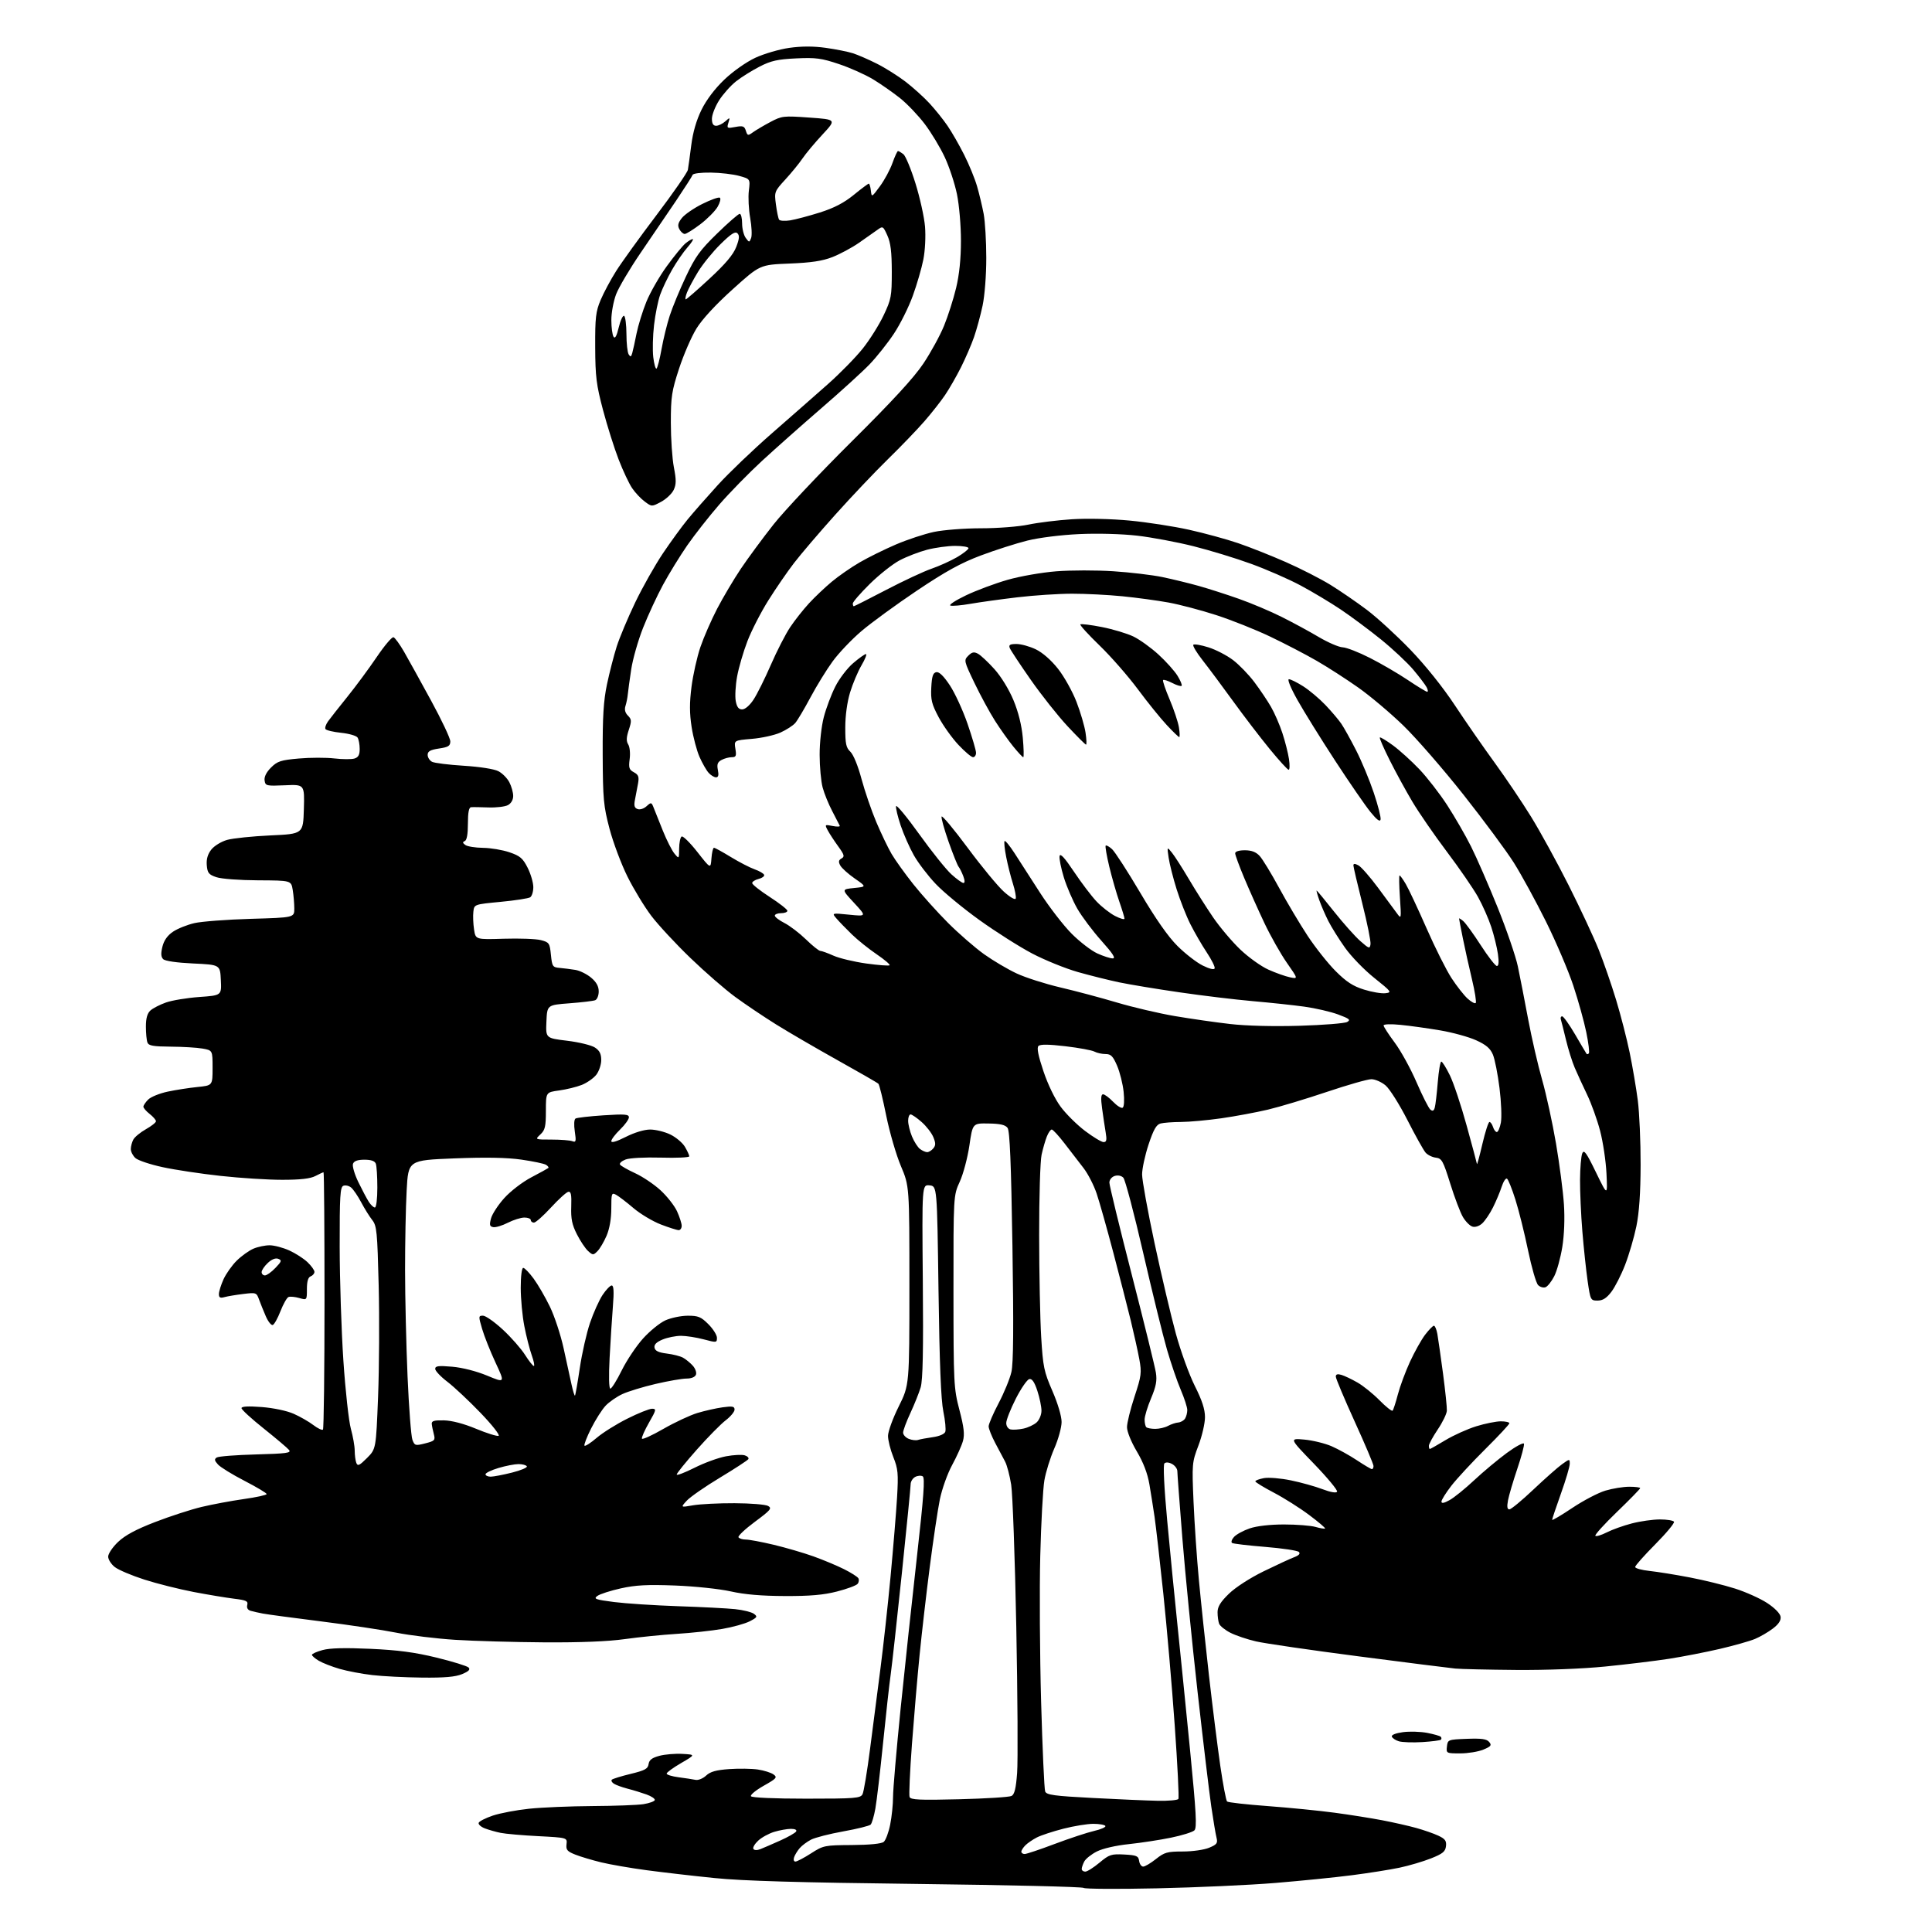 <?xml version="1.0" encoding="UTF-8" standalone="no"?>
<svg 
  version="1.1" 
  xmlns="http://www.w3.org/2000/svg" 
  xmlns:xlink="http://www.w3.org/1999/xlink" 
  xmlns:svg="http://www.w3.org/2000/svg"
  xmlns:rdf="http://www.w3.org/1999/02/22-rdf-syntax-ns#"
  xmlns:cc="http://creativecommons.org/ns#"
  xmlns:dc="http://purl.org/dc/elements/1.1/"
  viewBox="0 0 768 768"
  width="768"
  height="768"
>
<style>svg {background-color: white; }</style>"
<path stroke="none" fill="black" fill-rule="evenodd" d="M460.00,750.64C444.32,750.98 431.16,750.90 430.75,750.47C430.34,750.03 400.64,749.33 364.75,748.90C317.48,748.34 295.23,747.70 284.00,746.55C275.48,745.69 263.32,744.28 257.00,743.43C250.68,742.59 242.57,741.18 239.00,740.32C235.43,739.45 230.79,738.07 228.70,737.24C225.48,735.97 224.94,735.34 225.20,733.12C225.50,730.50 225.50,730.50 214.00,729.90C207.68,729.58 200.93,728.99 199.00,728.59C197.07,728.20 194.25,727.39 192.71,726.80C191.18,726.21 190.08,725.23 190.28,724.61C190.47,724.00 193.00,722.71 195.89,721.73C198.78,720.76 205.28,719.53 210.32,719.00C215.37,718.47 226.70,717.99 235.50,717.94C244.30,717.89 253.43,717.55 255.79,717.18C258.15,716.80 260.17,716.07 260.29,715.54C260.40,715.01 258.93,714.02 257.00,713.33C255.07,712.64 251.70,711.60 249.50,711.04C247.30,710.47 244.84,709.57 244.03,709.05C243.22,708.53 242.85,707.82 243.21,707.46C243.57,707.10 246.93,706.06 250.68,705.15C256.36,703.78 257.55,703.13 257.82,701.27C258.05,699.62 259.17,698.76 262.11,697.97C264.30,697.38 268.43,697.03 271.30,697.20C276.50,697.50 276.50,697.50 270.75,700.85C267.59,702.69 265.00,704.57 265.00,705.03C265.00,705.50 267.14,706.15 269.75,706.49C272.36,706.83 275.39,707.29 276.47,707.52C277.57,707.75 279.43,707.00 280.68,705.83C282.35,704.26 284.64,703.62 289.86,703.24C293.68,702.97 298.82,703.05 301.27,703.41C303.72,703.78 306.52,704.66 307.49,705.37C309.09,706.54 308.70,706.98 303.59,709.86C300.47,711.62 298.19,713.50 298.52,714.03C298.88,714.61 307.79,715.00 320.52,715.00C339.89,715.00 342.02,714.83 342.86,713.25C343.37,712.29 344.73,704.08 345.89,695.00C347.05,685.92 348.90,671.58 350.01,663.12C351.11,654.66 352.91,638.32 354.00,626.80C355.08,615.28 356.25,601.05 356.60,595.18C357.15,585.75 356.98,583.88 355.11,579.21C353.95,576.31 353.00,572.51 353.00,570.79C353.00,569.06 354.91,563.81 357.25,559.11C361.50,550.57 361.50,550.57 361.50,511.04C361.50,471.50 361.50,471.50 358.11,463.50C356.25,459.10 353.63,450.10 352.29,443.50C350.96,436.90 349.56,431.19 349.18,430.81C348.81,430.42 341.52,426.23 333.00,421.48C324.48,416.72 313.45,410.31 308.50,407.22C303.55,404.13 296.25,399.22 292.28,396.31C288.31,393.41 280.29,386.44 274.47,380.83C268.65,375.23 261.65,367.68 258.91,364.07C256.17,360.46 251.91,353.45 249.45,348.50C246.98,343.55 243.77,335.00 242.31,329.50C239.91,320.40 239.66,317.75 239.58,300.00C239.52,284.83 239.90,278.61 241.29,272.00C242.28,267.32 244.02,260.57 245.15,257.00C246.29,253.43 249.60,245.55 252.50,239.50C255.41,233.45 260.36,224.68 263.50,220.00C266.65,215.32 271.07,209.25 273.33,206.50C275.58,203.75 281.00,197.58 285.35,192.80C289.71,188.01 299.35,178.79 306.78,172.30C314.21,165.81 324.26,156.99 329.11,152.69C333.95,148.40 340.19,142.03 342.96,138.55C345.74,135.06 349.47,129.12 351.25,125.35C354.28,118.97 354.50,117.77 354.50,108.00C354.49,100.16 354.05,96.52 352.75,93.63C351.05,89.86 350.94,89.80 348.75,91.39C347.51,92.29 344.21,94.61 341.41,96.55C338.61,98.49 333.89,101.02 330.91,102.19C326.89,103.76 322.48,104.42 313.78,104.77C302.07,105.24 302.07,105.24 291.26,114.99C284.47,121.11 279.10,126.93 276.84,130.62C274.85,133.85 271.75,141.00 269.95,146.50C267.02,155.44 266.67,157.72 266.67,168.00C266.67,174.32 267.21,182.32 267.88,185.77C268.86,190.82 268.84,192.56 267.79,194.77C267.07,196.27 264.82,198.39 262.79,199.48C259.10,201.46 259.10,201.46 256.30,199.39C254.76,198.25 252.50,195.85 251.29,194.06C250.07,192.28 247.65,187.14 245.92,182.66C244.18,178.17 241.39,169.32 239.71,163.00C237.06,152.99 236.65,149.75 236.60,138.00C236.55,126.23 236.83,123.83 238.76,119.25C239.98,116.36 242.75,111.18 244.92,107.75C247.09,104.31 254.31,94.30 260.97,85.50C267.63,76.70 273.24,68.60 273.44,67.50C273.64,66.40 274.25,61.99 274.79,57.70C275.44,52.56 276.84,47.75 278.87,43.62C280.81,39.68 284.18,35.23 287.94,31.64C291.36,28.37 296.62,24.67 300.21,22.99C303.67,21.38 309.76,19.59 313.75,19.03C318.67,18.34 323.33,18.33 328.25,19.02C332.24,19.58 337.07,20.54 339.00,21.16C340.93,21.77 345.20,23.62 348.50,25.28C351.80,26.93 356.98,30.18 360.00,32.50C363.02,34.83 367.32,38.71 369.53,41.12C371.75,43.53 374.96,47.52 376.65,50.00C378.35,52.48 381.33,57.68 383.28,61.56C385.24,65.44 387.54,71.07 388.40,74.06C389.27,77.05 390.44,81.97 391.02,85.00C391.59,88.03 392.06,95.91 392.06,102.51C392.07,109.37 391.43,117.53 390.59,121.51C389.77,125.36 388.24,130.98 387.19,134.00C386.14,137.03 383.80,142.43 382.01,146.00C380.21,149.58 377.37,154.53 375.70,157.00C374.04,159.47 370.32,164.20 367.44,167.50C364.57,170.80 358.07,177.55 353.00,182.50C347.93,187.45 338.54,197.35 332.13,204.50C325.72,211.65 318.29,220.34 315.63,223.82C312.96,227.29 308.37,233.97 305.43,238.66C302.48,243.35 298.74,250.64 297.12,254.85C295.50,259.06 293.65,265.39 293.01,268.93C292.37,272.47 292.13,276.86 292.47,278.68C292.92,281.09 293.63,282.00 295.03,282.00C296.18,282.00 298.02,280.41 299.53,278.13C300.94,276.00 304.05,269.75 306.44,264.25C308.83,258.75 312.30,252.00 314.15,249.25C315.99,246.50 319.35,242.26 321.60,239.82C323.85,237.38 327.90,233.53 330.60,231.28C333.29,229.02 338.28,225.56 341.69,223.58C345.09,221.60 351.61,218.38 356.17,216.43C360.74,214.47 367.55,212.23 371.30,211.44C375.06,210.65 383.47,210.00 390.00,210.00C396.57,210.00 404.97,209.35 408.81,208.54C412.63,207.74 420.42,206.78 426.13,206.41C432.11,206.03 441.80,206.25 449.00,206.93C455.88,207.58 466.51,209.22 472.63,210.58C478.76,211.94 487.53,214.33 492.13,215.90C496.74,217.47 505.29,220.86 511.15,223.44C517.00,226.01 524.98,230.09 528.88,232.49C532.78,234.90 539.28,239.36 543.33,242.41C547.38,245.46 555.15,252.58 560.60,258.23C566.67,264.54 573.57,273.15 578.43,280.51C582.79,287.10 589.89,297.34 594.20,303.25C598.50,309.16 604.99,318.78 608.61,324.64C612.23,330.50 618.95,342.76 623.55,351.89C628.15,361.03 633.53,372.55 635.51,377.50C637.48,382.45 640.61,391.46 642.44,397.52C644.28,403.58 646.71,413.03 647.84,418.52C648.97,424.01 650.42,432.55 651.06,437.50C651.69,442.45 652.19,453.93 652.17,463.00C652.14,474.27 651.60,482.04 650.48,487.50C649.57,491.90 647.56,498.78 646.01,502.78C644.46,506.79 642.00,511.62 640.54,513.53C638.62,516.05 637.12,517.00 635.06,517.00C632.29,517.00 632.21,516.83 631.11,509.25C630.50,504.99 629.55,496.10 629.01,489.50C628.47,482.90 628.06,473.68 628.09,469.00C628.12,464.32 628.51,459.60 628.97,458.50C629.65,456.84 630.59,458.13 634.41,466.00C639.03,475.50 639.03,475.50 638.60,466.50C638.36,461.55 637.22,453.90 636.06,449.50C634.91,445.10 632.58,438.64 630.90,435.15C629.22,431.66 627.01,426.85 625.99,424.47C624.96,422.08 623.39,417.06 622.49,413.31C621.59,409.57 620.68,405.94 620.46,405.25C620.24,404.56 620.48,404.00 620.99,404.00C621.49,404.00 623.82,407.26 626.15,411.25C628.47,415.24 630.52,418.69 630.69,418.92C630.86,419.15 631.27,419.07 631.59,418.74C631.91,418.42 631.46,414.63 630.57,410.33C629.69,406.02 627.36,397.67 625.40,391.76C623.44,385.85 618.54,374.38 614.51,366.26C610.47,358.14 604.76,347.68 601.81,343.00C598.86,338.32 589.87,326.18 581.83,316.00C573.79,305.82 563.00,293.42 557.86,288.43C552.71,283.44 544.63,276.62 539.89,273.29C535.16,269.95 527.73,265.17 523.39,262.67C519.05,260.16 510.77,255.86 505.00,253.10C499.23,250.34 489.57,246.49 483.55,244.54C477.53,242.59 468.98,240.33 464.55,239.52C460.12,238.71 451.84,237.59 446.14,237.02C440.45,236.46 431.45,236.00 426.14,236.01C420.84,236.01 411.10,236.65 404.50,237.43C397.90,238.21 389.48,239.38 385.79,240.02C382.10,240.67 378.50,240.98 377.79,240.72C377.08,240.45 379.88,238.63 384.00,236.66C388.12,234.69 395.55,231.92 400.50,230.50C405.50,229.06 414.13,227.56 419.92,227.10C425.66,226.65 435.84,226.64 442.56,227.08C449.28,227.52 458.09,228.56 462.14,229.41C466.19,230.26 472.65,231.83 476.50,232.91C480.35,233.99 487.55,236.30 492.50,238.05C497.45,239.80 505.10,243.03 509.50,245.24C513.90,247.44 520.53,251.03 524.23,253.23C527.94,255.42 532.21,257.26 533.73,257.32C535.26,257.38 540.14,259.28 544.59,261.55C549.05,263.81 555.82,267.76 559.65,270.33C563.47,272.90 566.93,275.00 567.34,275.00C567.74,275.00 567.63,274.17 567.09,273.16C566.54,272.15 564.17,269.02 561.80,266.21C559.44,263.41 553.67,258.01 549.00,254.22C544.33,250.44 537.12,245.08 533.00,242.31C528.88,239.54 521.67,235.23 517.00,232.73C512.33,230.23 503.50,226.37 497.39,224.15C491.28,221.92 480.93,218.76 474.39,217.12C467.85,215.48 457.78,213.59 452.01,212.93C445.86,212.23 436.33,211.97 429.01,212.31C421.79,212.64 413.07,213.73 408.40,214.89C403.94,216.00 395.62,218.66 389.90,220.81C381.98,223.79 375.93,227.12 364.50,234.78C356.25,240.32 346.32,247.56 342.43,250.88C338.53,254.20 333.38,259.62 330.98,262.92C328.57,266.22 324.61,272.65 322.18,277.21C319.75,281.77 317.03,286.35 316.13,287.40C315.23,288.44 312.57,290.15 310.22,291.21C307.86,292.26 302.75,293.39 298.86,293.71C291.79,294.31 291.79,294.31 292.33,297.65C292.80,300.52 292.58,301.00 290.87,301.00C289.77,301.00 287.95,301.49 286.83,302.09C285.24,302.94 284.92,303.83 285.37,306.09C285.78,308.13 285.55,309.00 284.63,309.00C283.90,309.00 282.58,308.20 281.69,307.21C280.80,306.23 279.18,303.39 278.08,300.91C276.98,298.42 275.56,293.07 274.93,289.00C274.08,283.53 274.07,279.38 274.89,272.98C275.50,268.23 277.09,261.14 278.42,257.22C279.76,253.30 282.75,246.45 285.07,241.99C287.39,237.53 291.62,230.39 294.47,226.13C297.33,221.87 303.20,213.91 307.52,208.44C311.85,202.97 325.82,188.15 338.56,175.50C354.77,159.41 363.34,150.10 367.07,144.50C370.01,140.10 373.70,133.35 375.27,129.50C376.85,125.65 379.00,118.90 380.06,114.50C381.34,109.17 381.99,102.90 381.99,95.71C382.00,89.72 381.29,81.49 380.41,77.21C379.54,72.97 377.36,66.35 375.56,62.50C373.77,58.65 370.19,52.71 367.60,49.29C365.01,45.88 360.59,41.25 357.78,39.01C354.97,36.77 350.15,33.41 347.07,31.54C344.00,29.68 337.89,26.94 333.49,25.47C326.56,23.14 324.31,22.84 316.50,23.21C309.13,23.56 306.50,24.14 302.00,26.45C298.98,28.00 294.74,30.64 292.60,32.33C290.45,34.02 287.42,37.43 285.85,39.90C284.28,42.37 283.00,45.65 283.00,47.20C283.00,49.15 283.51,50.00 284.67,50.00C285.59,50.00 287.23,49.21 288.30,48.25C290.20,46.56 290.24,46.58 289.55,48.81C288.87,51.00 289.02,51.09 292.32,50.47C295.31,49.91 295.90,50.12 296.49,51.97C297.13,53.98 297.32,54.02 299.34,52.56C300.53,51.71 303.64,49.87 306.25,48.49C310.79,46.08 311.44,46.00 321.75,46.74C332.50,47.50 332.50,47.50 326.93,53.50C323.86,56.80 320.29,61.08 319.00,63.00C317.70,64.92 314.64,68.67 312.20,71.33C307.85,76.08 307.78,76.26 308.44,81.28C308.81,84.09 309.37,86.80 309.69,87.30C310.00,87.80 311.98,87.94 314.10,87.60C316.21,87.26 321.53,85.85 325.91,84.47C331.55,82.69 335.48,80.65 339.37,77.48C342.39,75.01 345.09,73.00 345.37,73.00C345.64,73.00 346.01,74.24 346.18,75.75C346.50,78.49 346.51,78.48 349.77,74.07C351.57,71.63 353.82,67.47 354.76,64.82C355.70,62.17 356.70,60.01 356.98,60.03C357.27,60.05 358.22,60.61 359.10,61.28C359.97,61.95 362.14,67.17 363.91,72.88C365.69,78.59 367.40,86.32 367.71,90.07C368.03,93.95 367.75,99.59 367.05,103.14C366.38,106.57 364.49,113.08 362.85,117.59C361.22,122.11 357.84,128.89 355.34,132.65C352.84,136.42 348.48,141.91 345.65,144.85C342.82,147.79 334.20,155.63 326.50,162.28C318.80,168.93 308.20,178.34 302.94,183.18C297.68,188.03 290.03,195.85 285.94,200.56C281.85,205.27 276.11,212.58 273.18,216.81C270.26,221.04 265.92,228.10 263.54,232.50C261.16,236.90 257.60,244.58 255.63,249.57C253.66,254.56 251.54,261.98 250.92,266.07C250.30,270.16 249.69,274.62 249.56,276.00C249.43,277.38 249.01,279.47 248.63,280.64C248.17,282.06 248.50,283.36 249.60,284.46C251.08,285.94 251.12,286.60 249.95,290.15C248.96,293.15 248.91,294.62 249.74,295.95C250.35,296.93 250.60,299.54 250.30,301.76C249.84,305.21 250.09,305.98 251.98,306.99C253.78,307.95 254.09,308.78 253.65,311.34C253.34,313.08 252.80,315.96 252.44,317.74C251.93,320.23 252.15,321.12 253.43,321.61C254.37,321.97 255.90,321.49 257.00,320.50C258.85,318.83 258.97,318.85 259.86,321.13C260.37,322.43 262.02,326.56 263.53,330.31C265.04,334.05 267.10,338.10 268.10,339.31C269.93,341.50 269.93,341.50 269.97,337.31C269.99,335.00 270.43,332.85 270.96,332.53C271.48,332.20 274.30,334.97 277.21,338.68C282.50,345.43 282.50,345.43 282.81,341.21C282.98,338.90 283.43,337.00 283.81,337.00C284.19,337.00 287.20,338.65 290.50,340.67C293.80,342.68 298.06,344.89 299.96,345.56C301.87,346.24 303.58,347.23 303.76,347.78C303.94,348.32 302.94,349.05 301.54,349.40C300.14,349.75 299.00,350.49 299.00,351.04C299.00,351.59 302.15,354.08 306.00,356.57C309.85,359.06 313.00,361.53 313.00,362.05C313.00,362.57 311.88,363.00 310.50,363.00C309.12,363.00 308.00,363.44 308.00,363.98C308.00,364.52 309.73,365.84 311.85,366.92C313.97,368.00 317.81,370.94 320.39,373.44C322.97,375.95 325.53,378.00 326.09,378.00C326.65,378.00 329.00,378.85 331.30,379.88C333.61,380.92 339.46,382.32 344.31,383.00C349.15,383.67 353.34,383.99 353.63,383.71C353.91,383.42 351.60,381.46 348.49,379.34C345.37,377.23 340.95,373.68 338.66,371.46C336.37,369.24 333.62,366.40 332.55,365.16C330.60,362.90 330.60,362.90 337.55,363.60C344.50,364.30 344.50,364.30 339.50,358.90C334.50,353.50 334.50,353.50 339.50,353.00C344.50,352.50 344.50,352.50 339.76,349.21C337.16,347.40 334.57,345.07 334.01,344.02C333.23,342.57 333.36,341.90 334.52,341.25C335.84,340.51 335.64,339.81 333.18,336.41C331.60,334.23 329.73,331.37 329.04,330.07C327.81,327.77 327.86,327.72 330.97,328.34C332.72,328.69 334.01,328.65 333.82,328.24C333.64,327.83 332.30,325.24 330.85,322.48C329.39,319.72 327.67,315.49 327.02,313.07C326.37,310.66 325.83,304.82 325.82,300.09C325.81,295.22 326.52,288.72 327.47,285.08C328.39,281.55 330.44,276.09 332.03,272.95C333.61,269.80 336.81,265.60 339.14,263.62C341.46,261.63 343.75,260.00 344.22,260.00C344.70,260.00 343.90,262.02 342.45,264.49C341.01,266.96 338.97,271.79 337.92,275.24C336.76,279.06 336.01,284.51 336.01,289.21C336.00,295.68 336.33,297.23 338.03,298.82C339.22,299.93 341.06,304.39 342.45,309.61C343.77,314.50 346.41,322.22 348.33,326.76C350.26,331.31 353.00,337.03 354.43,339.47C355.86,341.91 359.75,347.33 363.07,351.51C366.40,355.69 372.61,362.61 376.88,366.88C381.15,371.15 387.59,376.74 391.18,379.31C394.77,381.87 400.59,385.31 404.11,386.95C407.62,388.60 415.45,391.10 421.50,392.52C427.55,393.93 437.69,396.64 444.04,398.53C450.39,400.42 460.74,402.84 467.04,403.91C473.34,404.98 483.23,406.40 489.00,407.06C495.40,407.80 506.18,408.07 516.62,407.76C526.03,407.48 534.54,406.80 535.52,406.25C537.01,405.41 536.43,404.93 531.90,403.26C528.93,402.16 522.90,400.77 518.50,400.16C514.10,399.55 504.88,398.57 498.00,397.97C491.12,397.37 478.07,395.80 469.00,394.48C459.93,393.17 449.12,391.38 445.00,390.52C440.88,389.66 433.45,387.81 428.50,386.41C423.55,385.00 415.37,381.69 410.33,379.05C405.29,376.40 395.84,370.41 389.33,365.73C382.82,361.05 375.00,354.59 371.95,351.36C368.89,348.14 364.99,343.02 363.28,340.00C361.57,336.98 359.21,331.63 358.03,328.13C356.86,324.63 356.03,321.18 356.20,320.47C356.36,319.75 360.52,324.78 365.44,331.64C370.36,338.50 376.10,345.66 378.20,347.56C380.29,349.45 382.44,351.00 382.98,351.00C383.59,351.00 383.57,350.00 382.92,348.28C382.35,346.79 381.51,345.10 381.05,344.53C380.59,343.96 378.80,339.49 377.07,334.59C375.35,329.69 374.10,325.19 374.30,324.60C374.50,324.01 379.16,329.60 384.66,337.01C390.16,344.43 396.62,352.26 399.02,354.42C401.54,356.69 403.55,357.85 403.77,357.18C403.99,356.53 403.48,353.87 402.65,351.25C401.81,348.64 400.61,343.88 399.98,340.67C399.34,337.46 399.06,334.61 399.34,334.33C399.62,334.04 401.40,336.22 403.30,339.16C405.19,342.10 409.76,349.19 413.45,354.92C417.15,360.65 422.81,367.97 426.03,371.19C429.25,374.41 433.83,377.93 436.19,379.00C438.56,380.08 441.32,380.97 442.31,380.98C443.63,380.99 442.40,379.08 437.84,373.98C434.38,370.11 430.07,364.37 428.26,361.23C426.45,358.08 424.04,352.48 422.90,348.80C421.77,345.11 421.00,341.29 421.20,340.30C421.45,339.04 423.17,340.91 426.91,346.50C429.85,350.90 433.89,356.23 435.88,358.33C437.87,360.44 441.19,363.04 443.25,364.11C445.31,365.17 447.00,365.65 447.00,365.18C447.00,364.70 446.08,361.66 444.95,358.41C443.82,355.16 442.03,348.93 440.97,344.56C439.92,340.19 439.27,336.40 439.52,336.15C439.78,335.89 440.92,336.52 442.06,337.55C443.19,338.58 448.26,346.41 453.31,354.96C459.41,365.29 464.36,372.37 468.08,376.06C471.16,379.12 475.66,382.61 478.09,383.81C480.78,385.15 482.64,385.59 482.85,384.94C483.05,384.36 481.63,381.50 479.70,378.60C477.76,375.69 474.85,370.65 473.21,367.40C471.57,364.16 469.11,357.90 467.73,353.50C466.35,349.10 464.93,343.48 464.56,341.00C463.89,336.50 463.89,336.50 465.90,339.00C467.00,340.38 470.02,345.10 472.62,349.50C475.21,353.90 479.54,360.72 482.22,364.65C484.91,368.59 489.78,374.34 493.03,377.44C496.28,380.54 501.31,384.15 504.22,385.45C507.12,386.75 510.97,388.12 512.78,388.49C516.05,389.17 516.05,389.17 511.56,382.74C509.09,379.21 505.06,372.08 502.61,366.91C500.16,361.73 496.55,353.66 494.58,348.96C492.61,344.26 491.00,339.87 491.00,339.21C491.00,338.47 492.50,338.00 494.83,338.00C497.51,338.00 499.27,338.67 500.73,340.25C501.88,341.49 505.37,347.23 508.50,353.00C511.63,358.77 516.72,367.32 519.80,372.00C522.89,376.68 527.90,383.00 530.95,386.05C535.19,390.29 537.84,392.02 542.19,393.37C545.31,394.35 549.14,395.00 550.69,394.82C553.38,394.51 553.19,394.25 546.30,388.74C542.33,385.58 537.10,380.18 534.67,376.74C532.23,373.31 529.24,368.52 528.02,366.10C526.80,363.68 525.19,359.96 524.45,357.85C523.70,355.73 523.22,354.00 523.38,354.00C523.54,354.00 526.66,357.77 530.31,362.38C533.96,366.98 538.65,372.24 540.73,374.07C544.22,377.14 544.52,377.24 544.80,375.34C544.97,374.22 543.50,366.95 541.55,359.20C539.60,351.45 538.00,344.61 538.00,344.02C538.00,343.24 538.57,343.24 539.99,343.99C541.09,344.58 544.57,348.55 547.74,352.82C550.91,357.09 554.31,361.69 555.29,363.04C557.05,365.46 557.07,365.34 556.49,356.75C556.16,351.94 556.10,348.00 556.35,348.00C556.60,348.00 557.72,349.55 558.83,351.44C559.95,353.34 563.66,361.24 567.07,369.00C570.48,376.77 574.95,385.68 577.00,388.81C579.04,391.94 581.90,395.59 583.35,396.92C584.80,398.25 586.27,399.06 586.62,398.71C586.96,398.37 586.29,394.13 585.13,389.29C583.97,384.46 582.34,377.12 581.51,373.00C580.68,368.88 580.00,365.33 580.00,365.13C580.00,364.92 580.74,365.37 581.65,366.13C582.56,366.88 585.70,371.21 588.63,375.75C591.56,380.29 594.44,384.00 595.04,384.00C595.76,384.00 595.90,382.41 595.45,379.25C595.08,376.64 593.89,371.80 592.81,368.50C591.73,365.20 589.34,359.80 587.50,356.50C585.65,353.20 580.09,345.12 575.14,338.55C570.19,331.98 564.04,323.06 561.46,318.72C558.88,314.39 554.82,306.96 552.44,302.21C550.05,297.46 548.28,293.39 548.50,293.16C548.72,292.94 551.07,294.35 553.72,296.29C556.36,298.23 561.07,302.49 564.18,305.75C567.29,309.01 572.29,315.46 575.30,320.09C578.30,324.72 582.58,332.12 584.79,336.55C587.01,340.98 591.75,351.86 595.33,360.72C598.90,369.58 602.52,380.13 603.37,384.16C604.22,388.20 606.06,397.64 607.46,405.14C608.87,412.64 611.36,423.47 613.01,429.21C614.65,434.95 617.14,446.36 618.54,454.57C619.93,462.78 621.35,473.64 621.68,478.69C622.06,484.32 621.81,490.91 621.04,495.69C620.34,499.99 618.91,505.21 617.84,507.30C616.78,509.39 615.22,511.36 614.38,511.69C613.53,512.01 612.20,511.63 611.42,510.84C610.63,510.06 608.84,503.86 607.43,497.07C606.03,490.28 603.77,481.21 602.41,476.90C601.05,472.60 599.54,468.83 599.05,468.53C598.56,468.23 597.61,469.67 596.94,471.74C596.27,473.81 594.71,477.52 593.47,480.00C592.23,482.48 590.30,485.33 589.18,486.34C587.98,487.43 586.38,487.94 585.29,487.59C584.27,487.27 582.57,485.55 581.53,483.78C580.48,482.00 578.22,476.04 576.50,470.52C573.67,461.45 573.13,460.47 570.79,460.19C569.37,460.03 567.53,459.13 566.70,458.19C565.88,457.26 562.62,451.42 559.46,445.22C556.30,439.02 552.40,432.83 550.78,431.47C549.17,430.11 546.63,429.00 545.14,429.00C543.64,429.00 535.69,431.27 527.46,434.04C519.23,436.81 508.68,439.99 504.00,441.10C499.32,442.20 491.00,443.75 485.50,444.54C480.00,445.32 472.80,445.98 469.50,446.00C466.20,446.01 462.52,446.29 461.32,446.61C459.66,447.06 458.55,449.01 456.57,454.96C455.16,459.23 454.00,464.59 454.00,466.87C454.00,469.16 456.24,481.48 458.97,494.26C461.71,507.04 465.51,523.21 467.43,530.18C469.34,537.15 472.73,546.48 474.95,550.91C477.85,556.67 479.00,560.21 479.00,563.36C479.00,565.78 477.83,570.85 476.39,574.63C473.85,581.32 473.80,581.91 474.45,597.00C474.81,605.52 475.77,619.48 476.57,628.00C477.37,636.52 479.17,653.62 480.58,666.00C481.99,678.38 484.02,694.56 485.09,701.98C486.17,709.39 487.38,715.75 487.78,716.12C488.17,716.50 495.48,717.32 504.00,717.95C512.52,718.58 524.45,719.77 530.50,720.58C536.55,721.39 545.10,722.75 549.50,723.59C553.90,724.43 559.98,725.81 563.00,726.65C566.02,727.49 569.99,728.87 571.80,729.73C574.47,730.98 575.05,731.78 574.80,733.89C574.55,736.04 573.49,736.90 568.82,738.75C565.69,739.99 560.06,741.65 556.31,742.44C552.55,743.23 544.09,744.57 537.49,745.42C530.90,746.28 517.17,747.66 507.00,748.50C496.82,749.34 475.68,750.30 460.00,750.64zM431.41,744.00C432.18,744.00 434.72,742.40 437.05,740.45C440.96,737.19 441.75,736.93 446.90,737.20C451.84,737.47 452.54,737.77 452.82,739.75C453.00,740.99 453.72,742.00 454.43,742.00C455.14,742.00 457.42,740.65 459.50,739.00C462.87,736.32 464.01,736.00 470.17,736.00C474.03,736.00 478.64,735.34 480.64,734.51C483.77,733.20 484.14,732.69 483.57,730.43C483.22,729.02 482.29,723.50 481.51,718.18C480.73,712.86 478.27,692.30 476.05,672.50C473.83,652.70 471.11,625.25 470.01,611.50C468.91,597.75 468.01,585.73 468.01,584.79C468.00,583.84 467.05,582.56 465.89,581.94C464.62,581.26 463.42,581.18 462.87,581.73C462.32,582.28 462.76,591.31 463.99,604.57C465.11,616.63 466.92,635.05 468.01,645.50C469.10,655.95 471.36,678.42 473.04,695.42C475.52,720.67 475.85,726.58 474.79,727.60C474.08,728.29 469.90,729.60 465.50,730.50C461.10,731.41 453.55,732.56 448.72,733.07C443.55,733.61 438.32,734.82 436.00,736.00C433.84,737.10 431.60,738.88 431.03,739.94C430.47,741.00 430.00,742.35 430.00,742.93C430.00,743.52 430.63,744.00 431.41,744.00zM316.19,740.00C316.82,740.00 319.60,738.54 322.39,736.75C327.31,733.59 327.78,733.50 338.66,733.43C345.74,733.38 350.39,732.92 351.30,732.17C352.08,731.52 353.24,728.44 353.86,725.32C354.49,722.21 355.00,717.24 355.00,714.28C355.00,711.31 356.36,695.53 358.01,679.19C359.67,662.86 362.60,635.58 364.52,618.56C367.18,594.94 367.73,587.45 366.81,586.88C366.15,586.47 364.80,586.57 363.80,587.10C362.81,587.64 362.00,588.92 362.00,589.97C362.00,591.01 360.43,606.93 358.51,625.34C356.59,643.75 354.59,661.89 354.06,665.66C353.52,669.42 352.16,681.73 351.02,693.00C349.88,704.27 348.51,715.95 347.97,718.95C347.43,721.95 346.59,724.81 346.09,725.31C345.59,725.81 340.71,727.02 335.25,728.00C329.78,728.98 324.00,730.46 322.40,731.29C320.80,732.12 318.78,733.63 317.90,734.65C317.02,735.67 316.02,737.29 315.68,738.25C315.33,739.25 315.55,740.00 316.19,740.00zM407.32,737.00C408.05,737.00 413.43,735.20 419.28,732.99C425.12,730.79 432.16,728.47 434.91,727.83C437.67,727.20 439.68,726.30 439.40,725.84C439.11,725.38 436.96,725.00 434.60,725.00C432.25,725.00 426.90,725.87 422.72,726.94C418.54,728.01 413.78,729.58 412.15,730.42C410.52,731.26 408.47,732.67 407.59,733.55C406.72,734.43 406.00,735.56 406.00,736.07C406.00,736.58 406.59,737.00 407.32,737.00zM302.29,735.05C303.50,734.57 307.05,733.04 310.16,731.64C313.27,730.25 316.11,728.63 316.47,728.05C316.86,727.42 316.06,727.00 314.43,727.00C312.94,727.00 309.98,727.53 307.83,728.17C305.68,728.81 302.79,730.39 301.41,731.67C300.02,732.96 299.15,734.44 299.48,734.97C299.84,735.54 300.95,735.58 302.29,735.05zM381.30,715.23C391.86,714.97 401.22,714.38 402.10,713.92C403.28,713.31 403.86,710.93 404.32,704.80C404.67,700.23 404.52,674.09 403.99,646.70C403.46,619.31 402.54,593.88 401.96,590.20C401.37,586.51 400.28,582.38 399.54,581.00C398.80,579.62 397.02,576.29 395.60,573.58C394.17,570.87 393.00,567.91 393.00,567.00C393.00,566.08 394.78,561.95 396.96,557.81C399.14,553.67 401.43,548.09 402.05,545.39C402.85,541.91 402.96,527.47 402.46,495.27C401.94,462.37 401.41,449.58 400.53,448.37C399.64,447.15 397.64,446.68 392.98,446.61C386.64,446.50 386.64,446.50 385.35,455.35C384.63,460.22 382.92,466.69 381.53,469.72C379.00,475.24 379.00,475.24 379.02,513.37C379.04,550.10 379.13,551.83 381.38,560.46C383.19,567.37 383.51,570.18 382.79,572.81C382.27,574.68 380.34,578.97 378.50,582.35C376.65,585.73 374.46,591.88 373.61,596.00C372.77,600.12 370.96,612.27 369.58,623.00C368.20,633.73 366.38,649.48 365.54,658.00C364.69,666.52 363.34,682.38 362.52,693.23C361.71,704.08 361.28,713.58 361.57,714.33C362.01,715.46 365.58,715.63 381.30,715.23zM460.19,715.84C464.42,715.93 468.13,715.60 468.43,715.11C468.73,714.63 468.08,701.46 466.97,685.86C465.87,670.26 463.83,646.70 462.44,633.50C461.05,620.30 459.48,606.58 458.96,603.00C458.43,599.42 457.51,593.58 456.90,590.00C456.16,585.68 454.48,581.30 451.89,576.94C449.65,573.16 448.00,569.09 448.00,567.32C448.00,565.64 449.34,560.19 450.98,555.22C453.72,546.90 453.88,545.70 452.90,540.33C452.31,537.13 450.78,530.23 449.51,525.00C448.23,519.77 445.11,507.62 442.58,498.00C440.04,488.38 437.06,477.80 435.95,474.50C434.85,471.20 432.50,466.62 430.73,464.33C428.95,462.04 425.57,457.65 423.22,454.58C420.86,451.51 418.56,449.00 418.09,449.00C417.62,449.00 416.75,450.24 416.15,451.75C415.54,453.26 414.60,456.52 414.05,459.00C413.50,461.48 413.06,475.88 413.08,491.00C413.09,506.12 413.46,524.35 413.89,531.50C414.61,543.36 415.00,545.24 418.34,552.93C420.49,557.88 422.00,562.96 422.00,565.26C422.00,567.41 420.69,572.17 419.08,575.83C417.48,579.50 415.71,585.20 415.15,588.50C414.59,591.80 413.85,605.30 413.52,618.50C413.18,631.70 413.34,657.80 413.86,676.50C414.39,695.20 415.11,711.24 415.47,712.14C416.02,713.51 418.99,713.92 434.31,714.72C444.32,715.25 455.96,715.75 460.19,715.84zM580.47,697.00C574.95,697.00 574.87,696.96 575.18,694.25C575.49,691.55 575.63,691.49 583.09,691.21C588.97,690.99 590.98,691.27 591.97,692.46C593.06,693.77 592.72,694.22 589.65,695.50C587.68,696.32 583.54,697.00 580.47,697.00zM565.37,692.51C561.59,692.74 557.41,692.59 556.07,692.19C554.74,691.78 553.48,690.94 553.27,690.32C553.05,689.65 554.82,688.95 557.70,688.56C560.34,688.21 564.66,688.34 567.30,688.84C569.93,689.35 572.37,690.04 572.71,690.38C573.05,690.72 573.09,691.25 572.79,691.55C572.48,691.85 569.15,692.28 565.37,692.51zM167.78,666.87C161.03,666.80 152.13,666.35 148.02,665.87C143.91,665.40 138.06,664.29 135.02,663.41C131.98,662.53 128.26,661.08 126.75,660.19C125.24,659.30 124.00,658.23 124.00,657.82C124.00,657.41 125.91,656.55 128.25,655.92C131.15,655.12 137.18,654.97 147.22,655.43C158.21,655.93 164.88,656.81 173.55,658.93C179.94,660.49 185.66,662.26 186.26,662.86C187.05,663.65 186.35,664.37 183.71,665.48C181.04,666.59 176.76,666.97 167.78,666.87zM602.61,663.83C591.55,663.74 580.70,663.49 578.50,663.28C576.30,663.07 559.00,660.88 540.05,658.42C521.10,655.96 502.76,653.29 499.28,652.48C495.80,651.68 491.22,650.13 489.10,649.05C486.98,647.97 484.97,646.35 484.62,645.46C484.28,644.57 484.00,642.51 484.00,640.88C484.00,638.69 485.17,636.79 488.50,633.55C491.12,631.00 496.87,627.29 502.25,624.65C507.34,622.17 512.81,619.63 514.41,619.03C516.36,618.29 516.99,617.59 516.32,616.92C515.77,616.37 509.77,615.47 503.00,614.92C496.23,614.37 490.28,613.67 489.78,613.36C489.28,613.05 489.62,611.97 490.54,610.96C491.45,609.95 494.26,608.42 496.78,607.56C499.60,606.60 504.83,606.00 510.43,606.00C515.43,606.00 521.06,606.44 522.94,606.98C524.83,607.52 526.53,607.80 526.73,607.60C526.93,607.40 524.09,604.98 520.41,602.23C516.74,599.47 510.42,595.48 506.38,593.36C502.33,591.24 499.02,589.21 499.01,588.86C499.00,588.51 500.53,587.93 502.41,587.58C504.28,587.23 509.12,587.63 513.16,588.47C517.20,589.30 522.84,590.88 525.70,591.97C528.87,593.18 531.14,593.58 531.51,592.98C531.84,592.45 527.70,587.44 522.31,581.86C512.50,571.72 512.50,571.72 518.50,572.26C521.80,572.56 526.67,573.75 529.33,574.90C531.98,576.05 536.53,578.57 539.43,580.50C542.33,582.42 545.00,584.00 545.35,584.00C545.71,584.00 546.00,583.44 545.99,582.75C545.99,582.06 542.62,574.09 538.49,565.04C534.37,555.98 531.00,547.97 531.00,547.22C531.00,546.28 531.69,546.07 533.25,546.54C534.49,546.91 537.35,548.27 539.61,549.57C541.88,550.86 545.82,554.04 548.37,556.63C550.92,559.22 553.26,561.08 553.57,560.76C553.88,560.45 554.82,557.56 555.66,554.35C556.50,551.13 558.68,545.26 560.50,541.30C562.33,537.34 565.04,532.50 566.53,530.55C568.02,528.60 569.58,527.00 570.01,527.00C570.43,527.00 571.04,528.46 571.37,530.25C571.69,532.04 572.70,539.12 573.62,546.00C574.53,552.88 575.22,559.52 575.15,560.78C575.08,562.03 573.44,565.40 571.51,568.26C569.58,571.13 568.00,574.04 568.00,574.74C568.00,575.43 568.17,576.00 568.38,576.00C568.59,576.00 571.40,574.41 574.63,572.46C577.86,570.52 583.36,568.04 586.86,566.96C590.35,565.88 594.74,565.00 596.61,565.00C598.47,565.00 600.00,565.35 600.00,565.77C600.00,566.19 595.70,570.81 590.45,576.02C585.20,581.23 579.12,587.79 576.95,590.59C574.78,593.39 573.00,596.23 573.00,596.90C573.00,597.73 574.02,597.55 576.25,596.31C578.04,595.32 582.42,591.77 586.00,588.42C589.58,585.07 595.41,580.20 598.97,577.58C602.53,574.97 605.61,573.32 605.80,573.90C606.00,574.49 604.80,578.99 603.14,583.90C601.48,588.82 599.82,594.45 599.45,596.42C598.98,598.95 599.14,600.00 600.00,600.00C600.68,600.00 604.99,596.44 609.59,592.08C614.19,587.73 619.32,583.20 620.98,582.02C623.97,579.88 624.00,579.88 624.00,581.89C624.00,583.01 622.43,588.32 620.50,593.71C618.58,599.09 617.00,603.79 617.00,604.15C617.00,604.50 620.60,602.38 625.01,599.43C629.42,596.48 635.35,593.38 638.19,592.54C641.04,591.69 645.31,591.00 647.68,591.00C650.06,591.00 652.00,591.25 652.00,591.56C652.00,591.86 647.85,596.11 642.78,601.00C637.71,605.89 633.84,610.17 634.18,610.51C634.52,610.86 636.56,610.24 638.71,609.15C640.86,608.05 645.36,606.44 648.70,605.58C652.05,604.71 657.06,604.00 659.84,604.00C662.61,604.00 665.13,604.41 665.44,604.91C665.75,605.40 662.40,609.44 658.00,613.88C653.60,618.31 650.00,622.37 650.00,622.90C650.00,623.43 652.59,624.14 655.75,624.48C658.91,624.82 666.09,625.97 671.70,627.05C677.31,628.12 685.41,630.11 689.70,631.48C693.99,632.84 699.75,635.43 702.50,637.24C705.49,639.20 707.62,641.38 707.81,642.66C708.02,644.14 707.06,645.61 704.75,647.37C702.90,648.78 699.71,650.64 697.65,651.50C695.60,652.36 689.32,654.14 683.71,655.45C678.09,656.76 669.00,658.53 663.50,659.39C658.00,660.24 646.57,661.63 638.11,662.47C628.92,663.38 614.62,663.93 602.61,663.83zM216.37,652.86C204.34,652.78 188.43,652.33 181.00,651.86C173.57,651.39 163.00,650.11 157.50,649.01C152.00,647.91 138.50,645.89 127.50,644.51C116.50,643.13 106.15,641.74 104.50,641.42C102.85,641.11 100.67,640.62 99.66,640.33C98.48,639.99 97.99,639.16 98.29,638.00C98.69,636.48 97.90,636.10 93.13,635.52C90.03,635.14 82.78,633.94 77.00,632.84C71.22,631.73 62.39,629.52 57.38,627.91C52.36,626.30 47.07,624.06 45.63,622.92C44.18,621.78 43.00,619.92 43.00,618.77C43.00,617.63 44.77,615.00 46.94,612.94C49.72,610.30 54.06,607.96 61.67,605.03C67.60,602.74 75.91,600.04 80.14,599.03C84.37,598.02 91.92,596.61 96.91,595.90C101.91,595.20 106.00,594.30 106.00,593.91C106.00,593.52 102.04,591.16 97.21,588.66C92.38,586.17 87.62,583.24 86.65,582.16C85.23,580.59 85.13,580.03 86.18,579.37C86.91,578.91 93.93,578.37 101.78,578.16C113.95,577.83 115.89,577.57 114.88,576.36C114.24,575.58 109.73,571.77 104.86,567.88C99.98,564.00 96.00,560.35 96.00,559.76C96.00,559.05 98.66,558.91 104.04,559.32C108.73,559.69 114.02,560.80 116.74,562.00C119.30,563.13 122.82,565.15 124.57,566.49C126.32,567.82 128.03,568.63 128.38,568.29C128.72,567.95 129.00,544.79 129.00,516.83C129.00,488.87 128.83,466.00 128.61,466.00C128.40,466.00 126.94,466.67 125.36,467.49C123.37,468.54 119.38,468.99 112.21,468.99C106.55,469.00 95.52,468.30 87.71,467.44C79.89,466.59 69.49,465.02 64.59,463.95C59.69,462.89 54.85,461.27 53.84,460.35C52.83,459.44 52.00,457.83 52.00,456.78C52.00,455.73 52.45,454.03 53.00,453.00C53.55,451.97 55.80,450.12 58.00,448.88C60.20,447.64 62.00,446.22 62.00,445.71C62.00,445.20 60.87,443.90 59.50,442.82C58.12,441.74 57.00,440.44 57.00,439.93C57.00,439.42 57.86,438.14 58.91,437.09C59.96,436.04 63.45,434.62 66.66,433.94C69.87,433.26 75.20,432.43 78.50,432.10C84.50,431.50 84.50,431.50 84.50,424.52C84.50,417.53 84.50,417.53 80.50,416.82C78.30,416.43 72.61,416.09 67.86,416.06C60.93,416.01 59.09,415.69 58.61,414.42C58.27,413.55 58.00,410.69 58.00,408.07C58.00,404.76 58.55,402.82 59.80,401.68C60.79,400.79 63.58,399.35 66.00,398.50C68.41,397.65 74.37,396.67 79.24,396.32C88.09,395.69 88.09,395.69 87.79,389.60C87.50,383.50 87.50,383.50 76.80,383.00C70.28,382.70 65.61,382.02 64.86,381.27C63.98,380.38 63.90,379.00 64.57,376.30C65.19,373.80 66.58,371.84 68.79,370.36C70.59,369.14 74.42,367.61 77.29,366.95C80.15,366.29 90.26,365.53 99.75,365.25C117.00,364.75 117.00,364.75 116.99,361.12C116.98,359.13 116.70,355.81 116.36,353.75C115.74,350.00 115.74,350.00 102.62,349.94C95.24,349.91 87.97,349.37 86.00,348.69C82.98,347.67 82.46,347.01 82.20,343.95C82.00,341.51 82.56,339.55 84.00,337.72C85.18,336.23 87.96,334.53 90.30,333.87C92.61,333.22 100.35,332.42 107.50,332.09C120.50,331.50 120.50,331.50 120.79,321.66C121.07,311.81 121.07,311.81 113.29,312.16C105.85,312.48 105.49,312.40 105.18,310.24C104.97,308.80 105.89,306.96 107.73,305.12C110.25,302.60 111.61,302.15 118.77,301.52C123.27,301.12 129.62,301.11 132.90,301.49C136.18,301.87 139.79,301.88 140.93,301.52C142.46,301.04 143.00,300.03 142.98,297.68C142.98,295.93 142.60,293.91 142.14,293.19C141.69,292.48 138.75,291.62 135.63,291.30C132.50,290.98 129.69,290.31 129.38,289.81C129.08,289.32 129.55,287.92 130.43,286.71C131.31,285.49 134.75,281.12 138.07,277.00C141.40,272.88 146.64,265.78 149.73,261.22C152.81,256.67 155.82,253.11 156.42,253.31C157.01,253.50 158.90,256.10 160.62,259.08C162.33,262.06 167.17,270.80 171.36,278.50C175.56,286.20 179.00,293.48 179.00,294.69C179.00,296.52 178.26,296.99 174.50,297.55C171.03,298.07 170.00,298.65 170.00,300.08C170.00,301.10 170.79,302.33 171.75,302.83C172.71,303.32 178.39,304.03 184.38,304.40C190.73,304.80 196.44,305.69 198.11,306.56C199.68,307.37 201.65,309.35 202.48,310.97C203.32,312.58 204.00,315.03 204.00,316.42C204.00,317.94 203.18,319.37 201.90,320.05C200.75,320.67 197.26,321.08 194.15,320.97C191.04,320.85 187.94,320.81 187.25,320.88C186.39,320.96 186.00,323.01 186.00,327.42C186.00,331.61 185.57,334.01 184.75,334.34C183.81,334.72 183.87,335.11 185.00,335.91C185.82,336.49 188.97,337.00 192.00,337.03C195.03,337.06 199.75,337.86 202.50,338.79C206.75,340.24 207.84,341.17 209.75,344.96C210.99,347.42 212.00,350.88 212.00,352.65C212.00,354.43 211.44,356.25 210.75,356.69C210.06,357.13 204.78,357.95 199.00,358.50C188.50,359.50 188.50,359.50 188.17,362.44C187.98,364.06 188.10,367.21 188.44,369.45C189.05,373.51 189.05,373.51 200.27,373.16C206.45,372.97 213.07,373.21 215.00,373.71C218.30,374.57 218.53,374.89 219.00,379.56C219.47,384.20 219.68,384.52 222.50,384.76C224.15,384.91 226.95,385.26 228.72,385.55C230.49,385.84 233.30,387.23 234.97,388.63C237.08,390.40 238.00,392.07 238.00,394.12C238.00,395.74 237.36,397.31 236.58,397.61C235.79,397.91 231.18,398.46 226.33,398.83C217.50,399.50 217.50,399.50 217.21,406.09C216.92,412.68 216.92,412.68 225.44,413.71C230.13,414.28 235.10,415.49 236.48,416.40C238.34,417.61 239.00,418.92 239.00,421.39C239.00,423.23 238.11,425.86 237.02,427.25C235.93,428.63 233.34,430.44 231.27,431.27C229.20,432.09 225.14,433.08 222.25,433.48C217.00,434.19 217.00,434.19 217.00,441.55C217.00,447.85 216.68,449.22 214.81,450.96C212.62,453.00 212.62,453.00 219.23,453.00C222.86,453.00 226.59,453.29 227.50,453.64C228.96,454.20 229.08,453.71 228.49,449.76C228.09,447.11 228.21,444.99 228.79,444.63C229.33,444.30 234.32,443.73 239.88,443.36C248.37,442.81 250.00,442.93 250.00,444.15C250.00,444.95 248.43,447.13 246.50,449.00C244.57,450.87 243.00,452.95 243.00,453.63C243.00,454.41 245.10,453.79 248.75,451.94C252.18,450.20 256.09,449.02 258.43,449.01C260.60,449.01 264.21,449.89 266.46,450.98C268.70,452.07 271.32,454.27 272.27,455.88C273.22,457.49 274.00,459.19 274.00,459.65C274.00,460.12 268.94,460.35 262.75,460.17C256.30,459.99 250.30,460.31 248.69,460.92C247.14,461.51 246.14,462.42 246.46,462.93C246.78,463.45 249.47,464.98 252.44,466.35C255.42,467.71 259.98,470.77 262.58,473.16C265.18,475.55 268.12,479.30 269.13,481.50C270.13,483.70 270.97,486.29 270.98,487.25C270.99,488.21 270.46,489.00 269.79,489.00C269.12,489.00 265.94,487.99 262.71,486.75C259.48,485.51 254.57,482.58 251.81,480.23C249.05,477.88 245.93,475.50 244.89,474.94C243.13,474.00 243.00,474.36 243.00,480.38C243.00,484.48 242.31,488.44 241.12,491.23C240.08,493.65 238.45,496.41 237.50,497.36C235.85,499.01 235.66,499.00 233.77,497.30C232.68,496.31 230.68,493.32 229.33,490.65C227.39,486.84 226.91,484.49 227.08,479.65C227.24,474.85 226.98,473.56 225.89,473.77C225.13,473.92 222.03,476.73 219.00,480.03C215.97,483.32 212.94,486.01 212.25,486.01C211.56,486.00 211.00,485.55 211.00,485.00C211.00,484.45 209.86,484.00 208.46,484.00C207.06,484.00 204.10,484.93 201.88,486.06C199.66,487.19 197.06,487.98 196.10,487.81C194.65,487.55 194.49,486.95 195.18,484.36C195.63,482.63 198.00,478.99 200.44,476.28C202.93,473.51 207.64,469.89 211.19,468.02C214.66,466.20 217.71,464.52 217.97,464.30C218.23,464.07 217.81,463.50 217.04,463.02C216.26,462.55 211.84,461.62 207.21,460.96C201.46,460.14 193.03,459.99 180.55,460.48C162.30,461.21 162.30,461.21 161.65,473.26C161.29,479.89 161.01,494.13 161.02,504.91C161.03,515.68 161.47,534.70 162.01,547.17C162.55,559.64 163.42,570.96 163.94,572.33C164.83,574.69 165.10,574.76 169.01,573.77C172.82,572.80 173.09,572.52 172.46,570.11C172.08,568.67 171.70,566.83 171.63,566.00C171.53,564.83 172.62,564.53 176.51,564.62C179.65,564.69 184.39,565.94 189.24,567.96C193.49,569.73 197.52,570.99 198.19,570.77C198.86,570.55 195.70,566.51 191.07,561.69C186.49,556.92 180.55,551.35 177.87,549.30C175.19,547.26 173.00,544.94 173.00,544.15C173.00,542.98 174.27,542.82 179.75,543.29C183.80,543.64 189.36,545.06 193.64,546.83C200.77,549.79 200.77,549.79 196.98,541.65C194.89,537.17 192.49,531.14 191.65,528.25C190.17,523.23 190.19,523.00 192.00,523.00C193.04,523.00 196.59,525.50 199.89,528.55C203.19,531.61 207.15,536.11 208.69,538.55C210.24,541.00 211.82,543.00 212.21,543.00C212.59,543.00 212.22,541.09 211.38,538.75C210.55,536.41 209.21,531.20 208.43,527.16C207.64,523.13 207.00,516.26 207.00,511.91C207.00,507.34 207.42,504.00 207.99,504.00C208.54,504.00 210.39,505.91 212.11,508.25C213.83,510.59 216.74,515.60 218.58,519.39C220.42,523.18 222.87,530.60 224.03,535.89C225.19,541.17 226.61,547.66 227.18,550.30C227.76,552.95 228.38,554.96 228.56,554.77C228.75,554.59 229.61,549.65 230.48,543.81C231.34,537.97 233.17,529.90 234.54,525.87C235.91,521.84 238.16,516.85 239.53,514.77C240.91,512.70 242.54,511.00 243.16,511.00C243.97,511.00 244.11,513.38 243.64,519.25C243.28,523.79 242.69,533.01 242.33,539.75C241.95,547.14 242.06,552.00 242.63,552.00C243.14,552.00 245.18,548.74 247.15,544.75C249.12,540.76 252.93,535.07 255.60,532.10C258.27,529.13 262.27,525.88 264.48,524.87C266.69,523.87 270.68,523.03 273.35,523.02C277.55,523.00 278.66,523.46 281.60,526.40C283.47,528.27 285.00,530.70 285.00,531.81C285.00,533.74 284.81,533.77 279.75,532.42C276.86,531.65 272.80,531.02 270.72,531.01C268.64,531.01 265.34,531.67 263.39,532.48C260.92,533.51 259.95,534.50 260.18,535.73C260.43,537.00 261.78,537.65 265.01,538.05C267.48,538.35 270.41,539.09 271.51,539.70C272.62,540.31 274.36,541.74 275.38,542.87C276.41,544.00 276.98,545.62 276.65,546.46C276.29,547.40 274.82,548.00 272.91,548.00C271.17,548.00 265.64,548.96 260.62,550.13C255.61,551.30 249.65,553.12 247.40,554.17C245.14,555.22 242.14,557.30 240.74,558.79C239.33,560.28 236.74,564.34 234.99,567.82C233.24,571.29 232.05,574.38 232.35,574.69C232.66,574.99 234.84,573.58 237.20,571.56C239.57,569.53 245.04,566.10 249.37,563.94C253.69,561.77 258.11,560.00 259.19,560.00C260.99,560.00 260.89,560.45 257.99,565.51C256.26,568.54 254.99,571.41 255.17,571.88C255.35,572.35 259.18,570.61 263.68,568.02C268.19,565.43 274.26,562.59 277.18,561.70C280.11,560.81 284.64,559.79 287.25,559.43C291.17,558.89 292.00,559.05 292.00,560.34C292.00,561.20 290.41,563.11 288.48,564.59C286.54,566.07 281.36,571.32 276.98,576.27C272.59,581.22 269.00,585.66 269.00,586.15C269.00,586.63 272.18,585.42 276.07,583.47C279.95,581.51 285.59,579.45 288.60,578.90C291.61,578.34 294.96,578.17 296.05,578.52C297.14,578.86 297.78,579.54 297.48,580.03C297.18,580.51 292.11,583.82 286.22,587.37C280.32,590.92 274.38,595.05 273.00,596.54C270.50,599.26 270.50,599.26 275.50,598.38C278.25,597.90 285.68,597.52 292.00,597.55C298.32,597.57 304.33,598.06 305.34,598.64C306.96,599.56 306.34,600.30 300.09,604.93C296.19,607.82 293.25,610.60 293.56,611.09C293.87,611.59 295.18,612.00 296.48,612.00C297.78,612.00 302.76,612.93 307.55,614.07C312.34,615.21 319.46,617.29 323.38,618.69C327.30,620.10 332.75,622.38 335.50,623.76C338.25,625.13 340.81,626.75 341.19,627.35C341.57,627.94 341.44,628.97 340.90,629.62C340.36,630.27 336.67,631.64 332.71,632.65C327.38,634.02 321.99,634.49 312.00,634.45C302.80,634.42 295.95,633.84 290.50,632.61C286.03,631.61 276.27,630.58 268.40,630.27C257.34,629.85 252.67,630.09 246.79,631.40C242.66,632.32 238.46,633.67 237.46,634.41C235.86,635.58 236.66,635.87 244.07,636.83C248.70,637.42 260.15,638.17 269.50,638.49C278.85,638.80 289.08,639.33 292.23,639.66C295.39,639.99 298.73,640.82 299.67,641.50C301.21,642.63 301.05,642.92 298.03,644.49C296.19,645.44 291.26,646.81 287.09,647.53C282.91,648.25 274.77,649.13 269.00,649.49C263.23,649.85 253.94,650.79 248.37,651.57C241.74,652.51 230.69,652.95 216.37,652.86zM195.04,587.00C196.17,587.00 199.99,586.27 203.53,585.38C207.07,584.49 209.73,583.37 209.43,582.88C209.13,582.40 207.64,582.00 206.12,582.00C204.60,582.00 201.03,582.69 198.18,583.54C195.33,584.39 193.00,585.51 193.00,586.04C193.00,586.57 193.92,587.00 195.04,587.00zM145.88,579.59C149.47,575.99 149.47,575.99 150.29,555.25C150.74,543.84 150.85,523.92 150.53,511.00C150.00,489.63 149.77,487.27 147.98,485.00C146.89,483.62 144.91,480.45 143.58,477.94C142.25,475.43 140.45,472.79 139.59,472.08C138.73,471.36 137.34,471.04 136.51,471.36C135.22,471.85 135.00,475.39 135.03,495.72C135.05,508.80 135.71,529.17 136.51,541.00C137.30,552.83 138.64,564.96 139.48,567.97C140.31,570.98 141.00,574.88 141.00,576.64C141.00,578.40 141.29,580.59 141.64,581.51C142.18,582.91 142.86,582.61 145.88,579.59zM364.95,572.39C365.75,572.12 368.38,571.64 370.79,571.30C373.36,570.95 375.42,570.07 375.76,569.18C376.08,568.34 375.74,564.69 374.99,561.08C374.05,556.48 373.47,541.99 373.07,513.00C372.50,471.50 372.50,471.50 369.50,471.20C366.50,470.91 366.50,470.91 366.83,509.20C367.08,536.80 366.84,548.61 365.98,551.50C365.32,553.70 363.48,558.29 361.89,561.71C360.30,565.12 359.00,568.62 359.00,569.49C359.00,570.36 360.01,571.47 361.25,571.97C362.49,572.47 364.15,572.66 364.95,572.39zM406.82,567.89C408.65,567.50 411.01,566.39 412.07,565.43C413.13,564.47 414.00,562.38 414.00,560.78C414.00,559.18 413.27,555.63 412.37,552.89C411.23,549.41 410.27,547.99 409.18,548.20C408.32,548.37 405.91,551.87 403.81,555.98C401.72,560.10 400.00,564.45 400.00,565.66C400.00,566.94 400.73,568.01 401.75,568.23C402.71,568.43 405.00,568.28 406.82,567.89zM459.23,568.00C460.83,568.00 463.11,567.47 464.32,566.81C465.52,566.16 467.33,565.55 468.34,565.47C469.35,565.39 470.59,564.69 471.08,563.91C471.57,563.13 471.97,561.60 471.96,560.50C471.96,559.40 470.79,555.80 469.38,552.50C467.96,549.20 465.50,542.00 463.90,536.50C462.30,531.00 458.04,513.67 454.43,498.00C450.82,482.32 447.27,468.89 446.54,468.15C445.75,467.34 444.38,467.06 443.11,467.46C441.90,467.85 441.00,468.98 441.00,470.12C441.00,471.21 445.01,487.72 449.92,506.80C454.82,525.89 459.12,543.36 459.48,545.62C459.99,548.83 459.56,551.10 457.57,555.84C456.15,559.20 455.00,563.00 455.00,564.30C455.00,565.60 455.30,566.97 455.67,567.33C456.03,567.70 457.64,568.00 459.23,568.00zM108.41,526.71C107.82,526.90 106.59,525.36 105.68,523.28C104.78,521.20 103.56,518.20 102.99,516.62C101.98,513.81 101.80,513.75 96.72,514.37C93.85,514.72 90.49,515.28 89.25,515.62C87.50,516.10 87.00,515.82 87.02,514.37C87.03,513.34 87.87,510.70 88.87,508.50C89.88,506.30 92.23,502.98 94.10,501.13C95.97,499.28 98.95,497.14 100.72,496.38C102.49,495.62 105.41,495.01 107.22,495.02C109.02,495.03 112.53,495.96 115.00,497.08C117.47,498.20 120.74,500.30 122.25,501.75C123.76,503.19 125.00,504.92 125.00,505.58C125.00,506.24 124.33,507.05 123.50,507.36C122.48,507.75 122.00,509.36 122.00,512.40C122.00,516.86 122.00,516.86 118.94,515.98C117.26,515.50 115.35,515.32 114.69,515.58C114.04,515.83 112.60,518.37 111.50,521.20C110.40,524.04 109.01,526.52 108.41,526.71zM105.31,507.00C106.04,507.00 107.91,505.66 109.47,504.03C111.97,501.43 112.11,500.98 110.61,500.40C109.52,499.99 108.00,500.59 106.45,502.05C105.10,503.31 104.00,504.95 104.00,505.67C104.00,506.40 104.59,507.00 105.31,507.00zM149.02,480.00C149.58,480.00 150.00,476.57 150.00,472.08C150.00,467.73 149.73,463.45 149.39,462.58C148.98,461.51 147.52,461.00 144.86,461.00C142.17,461.00 140.74,461.51 140.32,462.62C139.98,463.50 140.93,466.77 142.43,469.87C143.93,472.96 145.81,476.51 146.61,477.75C147.40,478.99 148.49,480.00 149.02,480.00zM589.27,454.75C590.39,449.94 591.66,446.00 592.09,446.00C592.51,446.00 593.15,446.90 593.50,448.00C593.85,449.10 594.53,450.00 595.02,450.00C595.51,450.00 596.23,448.31 596.62,446.25C597.01,444.19 596.77,438.01 596.08,432.53C595.40,427.05 594.22,421.07 593.46,419.24C592.41,416.74 590.76,415.33 586.78,413.52C583.88,412.20 577.45,410.43 572.50,409.59C567.55,408.75 560.46,407.76 556.75,407.40C552.88,407.01 550.00,407.11 550.00,407.63C550.00,408.13 551.99,411.19 554.41,414.44C556.84,417.69 560.74,424.77 563.08,430.19C565.42,435.60 567.90,440.50 568.58,441.07C569.49,441.82 569.97,441.61 570.34,440.30C570.63,439.31 571.16,434.79 571.53,430.25C571.90,425.71 572.54,422.00 572.94,422.00C573.35,422.00 574.88,424.46 576.35,427.46C577.82,430.46 580.82,439.45 583.01,447.42C585.21,455.39 587.05,462.27 587.11,462.71C587.18,463.14 588.15,459.56 589.27,454.75zM368.57,458.00C369.22,458.00 370.31,457.33 371.00,456.50C371.99,455.31 371.99,454.39 371.00,452.00C370.31,450.34 368.22,447.64 366.34,446.00C364.47,444.35 362.50,443.00 361.97,443.00C361.43,443.00 361.00,444.14 361.00,445.53C361.00,446.92 361.69,449.74 362.53,451.78C363.38,453.83 364.81,456.06 365.72,456.75C366.64,457.44 367.92,458.00 368.57,458.00zM438.69,454.00C439.87,454.00 440.04,453.18 439.51,450.05C439.14,447.88 438.50,443.60 438.09,440.55C437.55,436.61 437.67,435.00 438.48,435.00C439.11,435.00 440.90,436.33 442.47,437.96C444.03,439.59 445.74,440.66 446.28,440.33C446.85,439.98 447.01,437.33 446.66,434.02C446.33,430.88 445.17,426.22 444.07,423.66C442.42,419.82 441.61,419.00 439.47,419.00C438.04,419.00 436.05,418.56 435.04,418.02C434.04,417.48 428.85,416.53 423.53,415.90C416.84,415.11 413.52,415.08 412.80,415.80C412.09,416.51 412.69,419.60 414.77,425.79C416.55,431.11 419.34,436.87 421.64,439.96C423.76,442.82 428.13,447.15 431.35,449.58C434.57,452.01 437.87,454.00 438.69,454.00zM548.81,325.73C548.59,326.84 547.39,325.97 544.84,322.85C542.82,320.39 536.49,311.20 530.77,302.44C525.05,293.67 518.29,282.79 515.75,278.25C513.07,273.49 511.65,270.00 512.36,270.00C513.05,270.00 515.61,271.27 518.05,272.82C520.50,274.38 524.47,277.72 526.89,280.26C529.30,282.80 532.14,286.14 533.19,287.69C534.25,289.23 536.90,294.01 539.09,298.30C541.28,302.59 544.43,310.16 546.09,315.12C547.76,320.09 548.98,324.86 548.81,325.73zM512.26,306.00C511.83,306.00 508.43,302.27 504.69,297.70C500.96,293.14 494.43,284.62 490.20,278.77C485.96,272.91 480.52,265.61 478.11,262.54C475.69,259.46 474.01,256.66 474.37,256.30C474.73,255.94 477.43,256.40 480.38,257.33C483.33,258.26 487.73,260.54 490.17,262.40C492.60,264.26 496.41,268.19 498.62,271.14C500.84,274.09 503.82,278.52 505.25,281.00C506.68,283.48 508.73,288.20 509.80,291.50C510.88,294.80 512.04,299.41 512.39,301.75C512.74,304.09 512.68,306.00 512.26,306.00zM386.80,301.00C386.14,301.00 383.52,298.79 380.98,296.08C378.44,293.37 374.91,288.43 373.13,285.10C370.38,279.93 369.94,278.18 370.20,273.28C370.43,268.80 370.88,267.45 372.20,267.20C373.33,266.98 375.12,268.72 377.56,272.40C379.58,275.44 382.75,282.33 384.61,287.71C386.46,293.10 387.99,298.29 387.99,299.25C388.00,300.21 387.46,301.00 386.80,301.00zM406.76,301.00C406.47,301.00 404.69,299.09 402.79,296.75C400.89,294.41 397.61,289.80 395.51,286.50C393.41,283.20 389.75,276.45 387.37,271.50C383.17,262.74 383.11,262.45 384.91,260.65C386.37,259.19 387.18,259.02 388.76,259.87C389.86,260.46 392.80,263.21 395.29,265.98C397.94,268.92 401.08,274.04 402.85,278.29C404.82,283.03 406.12,288.26 406.58,293.28C406.96,297.53 407.04,301.00 406.76,301.00zM431.71,296.00C431.43,296.00 428.12,292.70 424.35,288.66C420.58,284.62 414.01,276.33 409.75,270.24C405.49,264.15 401.73,258.46 401.39,257.59C400.92,256.34 401.48,256.00 404.08,256.00C405.89,256.00 409.35,256.96 411.77,258.13C414.47,259.44 417.90,262.45 420.60,265.88C423.04,268.97 426.33,274.88 427.92,279.00C429.51,283.12 431.13,288.64 431.52,291.25C431.91,293.86 432.00,296.00 431.71,296.00zM468.76,293.00C468.49,293.00 466.27,290.86 463.83,288.24C461.38,285.63 456.20,279.22 452.32,273.99C448.44,268.77 441.60,260.95 437.11,256.61C432.62,252.27 429.18,248.49 429.46,248.20C429.75,247.92 433.60,248.39 438.02,249.26C442.44,250.13 448.08,251.83 450.56,253.03C453.04,254.23 457.51,257.44 460.49,260.17C463.47,262.89 466.88,266.69 468.07,268.61C469.26,270.53 469.99,272.34 469.71,272.63C469.42,272.91 467.75,272.41 466.00,271.50C464.25,270.59 462.60,270.07 462.34,270.33C462.08,270.59 463.25,274.05 464.94,278.02C466.63,282.00 468.29,286.99 468.64,289.12C468.98,291.26 469.03,293.00 468.76,293.00zM339.39,241.00C339.61,241.00 345.39,238.07 352.24,234.50C359.09,230.92 367.22,227.13 370.30,226.07C373.38,225.01 377.95,222.94 380.45,221.48C382.95,220.01 385.00,218.40 385.00,217.90C385.00,217.41 382.62,217.00 379.71,217.00C376.80,217.00 371.77,217.69 368.53,218.53C365.30,219.38 360.37,221.28 357.57,222.77C354.78,224.26 349.46,228.47 345.75,232.13C342.04,235.80 339.00,239.29 339.00,239.90C339.00,240.50 339.18,241.00 339.39,241.00zM260.97,146.52C261.35,146.28 262.25,142.81 262.97,138.80C263.68,134.79 265.15,128.81 266.22,125.51C267.29,122.20 270.16,115.25 272.61,110.06C276.39,102.03 278.26,99.45 285.08,92.81C289.49,88.51 293.52,85.00 294.05,85.00C294.57,85.00 295.00,86.71 295.00,88.81C295.00,90.90 295.64,93.49 296.43,94.56C297.81,96.44 297.88,96.44 298.58,94.63C298.98,93.61 298.81,90.01 298.21,86.63C297.61,83.26 297.37,78.39 297.68,75.82C298.24,71.14 298.24,71.14 293.87,69.93C291.47,69.26 286.39,68.66 282.59,68.61C278.71,68.55 275.52,68.94 275.33,69.51C275.14,70.07 272.18,74.69 268.75,79.79C265.31,84.88 258.97,94.21 254.65,100.52C250.34,106.84 245.95,114.26 244.90,117.01C243.86,119.77 243.01,124.38 243.02,127.26C243.02,130.14 243.42,133.11 243.89,133.86C244.48,134.79 245.13,133.63 245.97,130.11C246.65,127.30 247.60,125.26 248.10,125.56C248.59,125.87 249.01,129.13 249.02,132.81C249.02,136.49 249.42,140.12 249.91,140.88C250.61,141.99 250.89,141.89 251.32,140.38C251.62,139.35 252.39,135.85 253.03,132.61C253.68,129.36 255.44,123.67 256.95,119.95C258.47,116.23 262.11,109.88 265.04,105.85C267.97,101.82 271.30,97.74 272.44,96.79C273.57,95.84 274.88,95.05 275.35,95.03C275.82,95.01 274.88,96.51 273.26,98.36C271.63,100.21 268.89,104.20 267.16,107.23C265.42,110.26 263.30,114.71 262.44,117.12C261.58,119.53 260.48,124.98 259.99,129.24C259.49,133.49 259.36,139.22 259.68,141.96C260.01,144.70 260.59,146.76 260.97,146.52zM272.60,119.00C272.91,119.00 277.17,115.29 282.07,110.75C288.37,104.92 291.47,101.24 292.65,98.20C293.91,94.94 294.03,93.63 293.15,92.75C292.26,91.86 290.65,92.90 286.43,97.04C283.38,100.04 279.35,104.99 277.49,108.04C275.63,111.09 273.65,114.80 273.08,116.29C272.51,117.78 272.30,119.00 272.60,119.00zM272.19,93.00C271.58,93.00 270.61,92.15 270.06,91.11C269.28,89.66 269.51,88.62 271.04,86.68C272.14,85.28 275.78,82.76 279.14,81.09C282.50,79.41 285.65,78.28 286.14,78.59C286.63,78.89 286.24,80.51 285.27,82.20C284.29,83.88 281.21,87.00 278.41,89.13C275.61,91.26 272.81,93.00 272.19,93.00z" />

</svg>